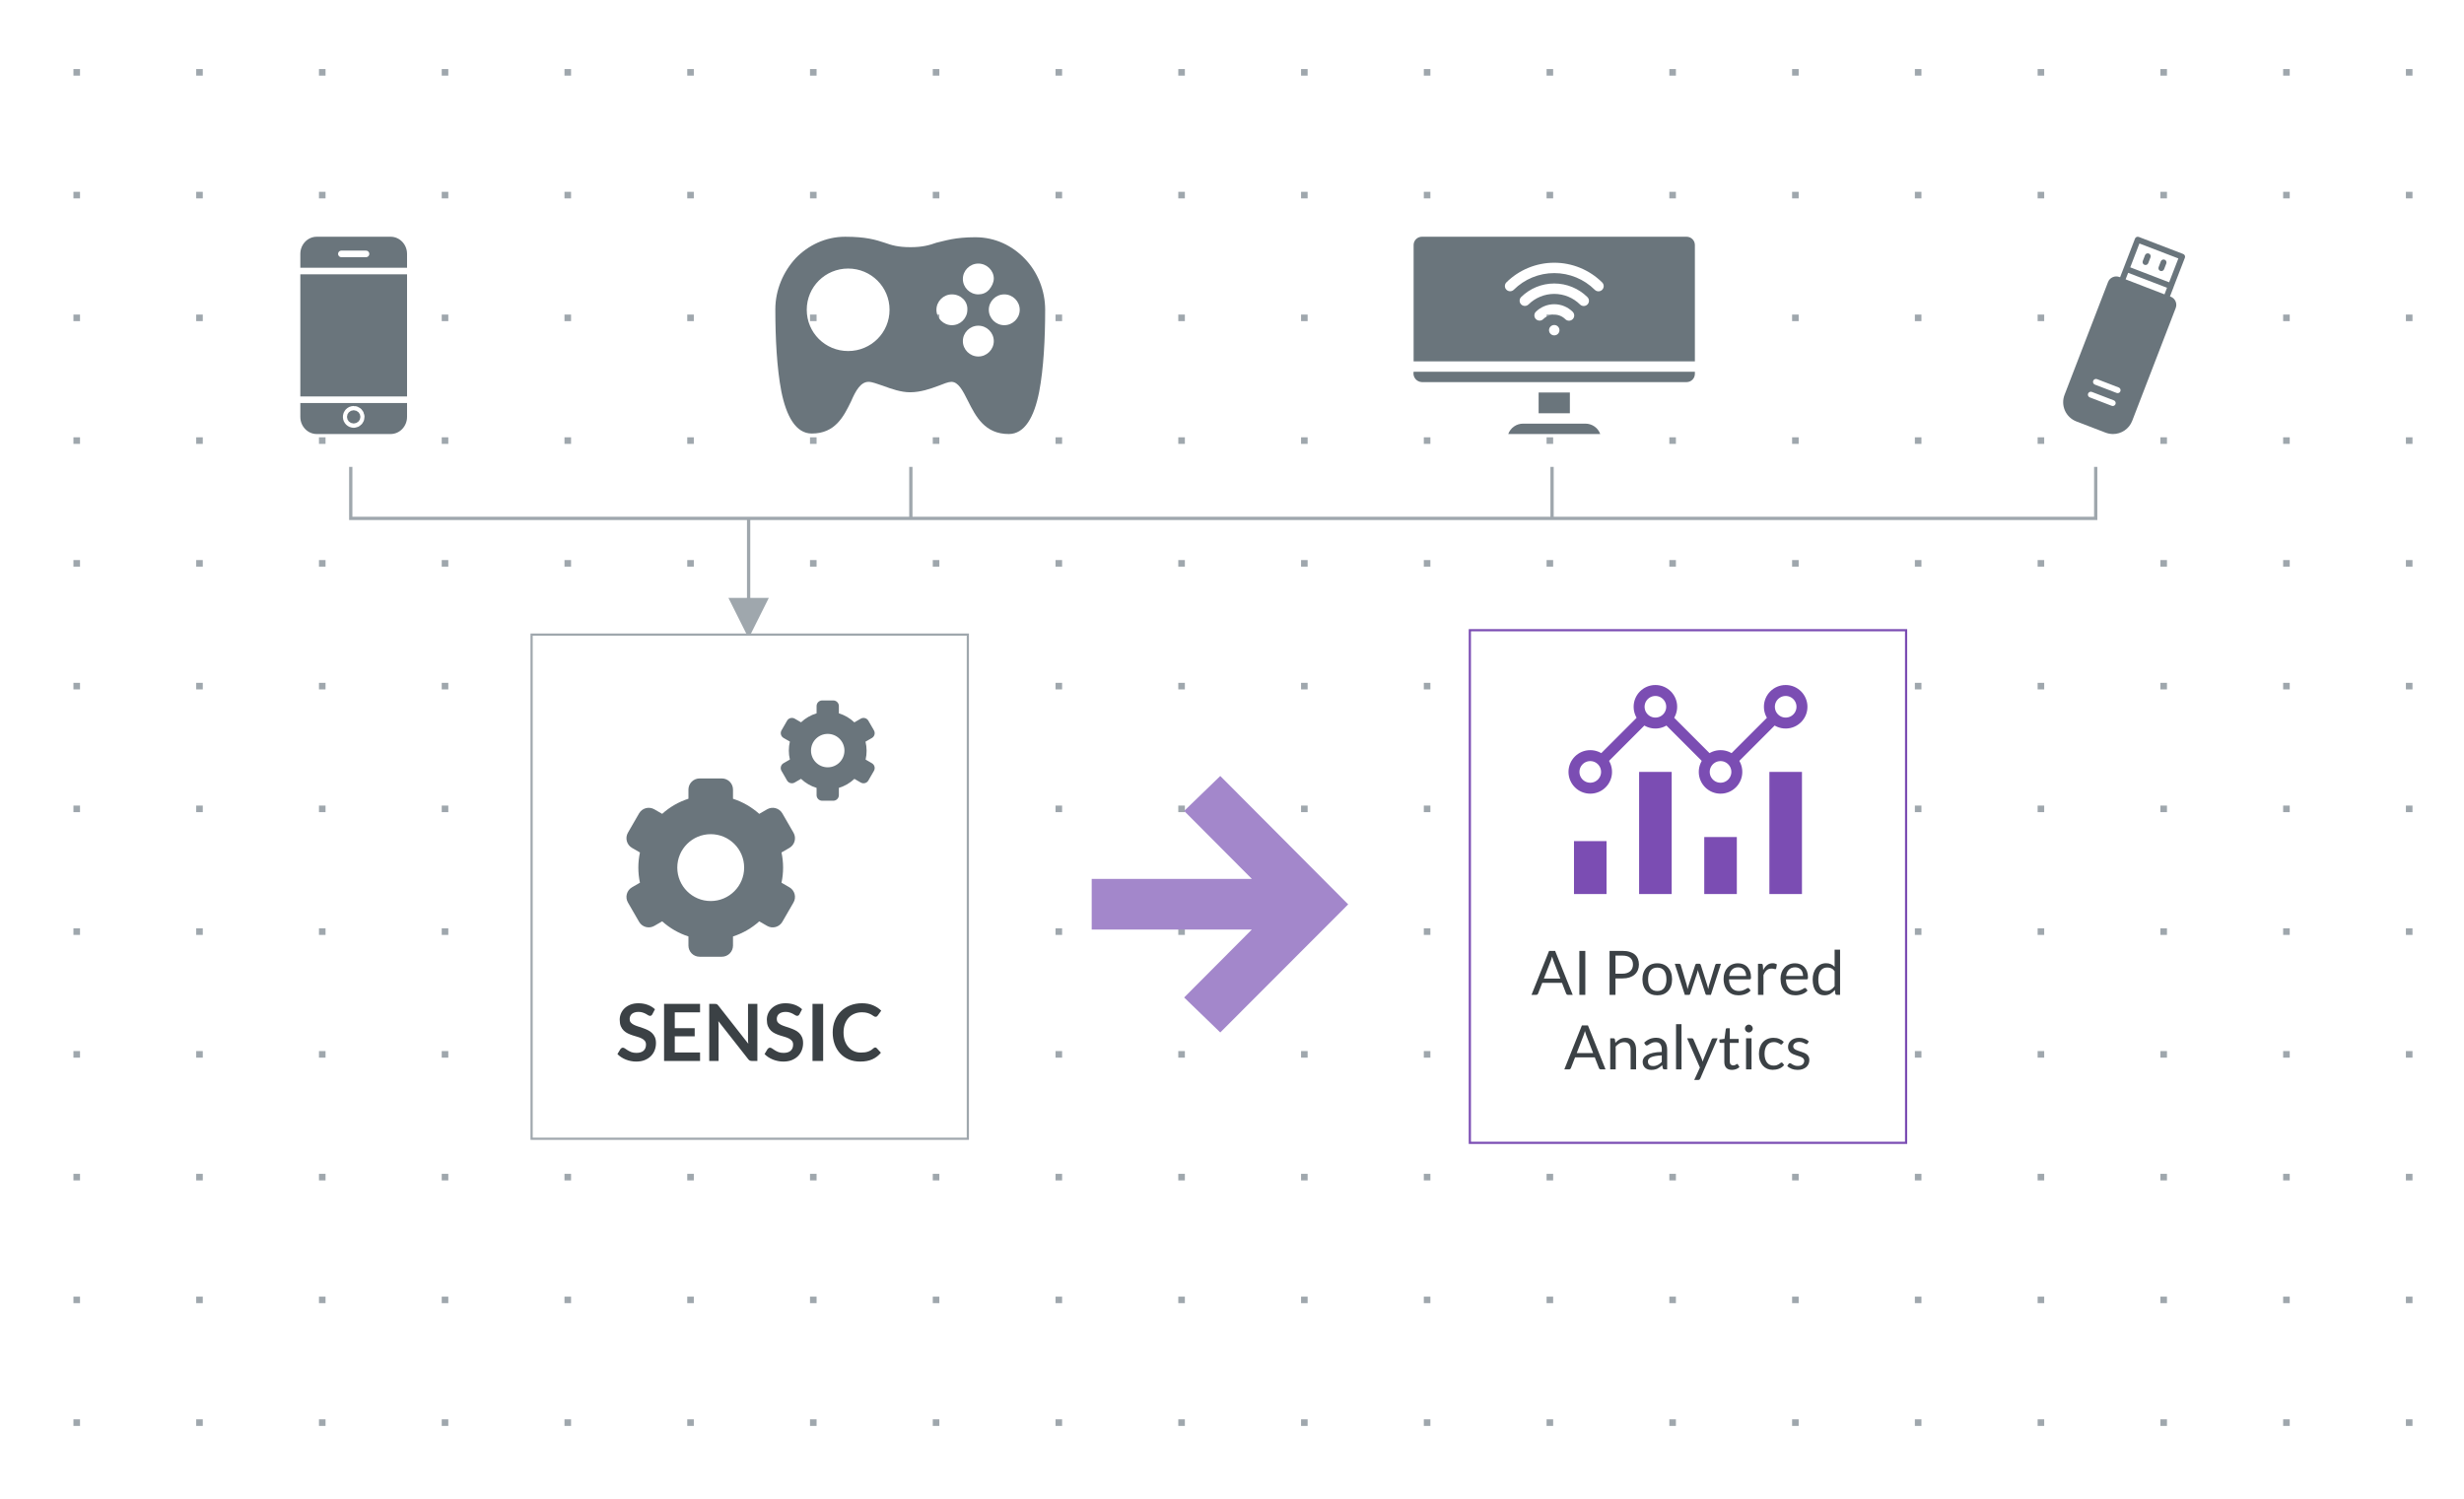 <svg width="1124" height="684" viewBox="0 0 1124 684" fill="none" xmlns="http://www.w3.org/2000/svg">
<rect x="0" y="0" width="1124" height="684" fill="#333333" stroke="none"/>
<g clip-path="url(#clip0_31_8289)">
<rect width="1124" height="684" fill="white"/>
<g clip-path="url(#clip1_31_8289)">
<rect x="33.5" y="31.5" width="3" height="3" fill="#9FA7AD"/>
<rect x="89.5" y="31.5" width="3" height="3" fill="#9FA7AD"/>
<rect x="145.5" y="31.5" width="3" height="3" fill="#9FA7AD"/>
<rect x="201.5" y="31.5" width="3" height="3" fill="#9FA7AD"/>
<rect x="257.5" y="31.5" width="3" height="3" fill="#9FA7AD"/>
<rect x="313.5" y="31.5" width="3" height="3" fill="#9FA7AD"/>
<rect x="369.5" y="31.5" width="3" height="3" fill="#9FA7AD"/>
<rect x="425.5" y="31.5" width="3" height="3" fill="#9FA7AD"/>
<rect x="481.5" y="31.5" width="3" height="3" fill="#9FA7AD"/>
<rect x="537.5" y="31.5" width="3" height="3" fill="#9FA7AD"/>
<rect x="593.5" y="31.5" width="3" height="3" fill="#9FA7AD"/>
<rect x="649.5" y="31.5" width="3" height="3" fill="#9FA7AD"/>
<rect x="705.5" y="31.5" width="3" height="3" fill="#9FA7AD"/>
<rect x="761.5" y="31.5" width="3" height="3" fill="#9FA7AD"/>
<rect x="817.5" y="31.5" width="3" height="3" fill="#9FA7AD"/>
<rect x="873.5" y="31.5" width="3" height="3" fill="#9FA7AD"/>
<rect x="929.5" y="31.5" width="3" height="3" fill="#9FA7AD"/>
<rect x="985.5" y="31.5" width="3" height="3" fill="#9FA7AD"/>
<rect x="1041.5" y="31.5" width="3" height="3" fill="#9FA7AD"/>
<rect x="1097.5" y="31.5" width="3" height="3" fill="#9FA7AD"/>
<rect x="33.5" y="87.5" width="3" height="3" fill="#9FA7AD"/>
<rect x="89.5" y="87.5" width="3" height="3" fill="#9FA7AD"/>
<rect x="145.5" y="87.5" width="3" height="3" fill="#9FA7AD"/>
<rect x="201.5" y="87.5" width="3" height="3" fill="#9FA7AD"/>
<rect x="257.5" y="87.5" width="3" height="3" fill="#9FA7AD"/>
<rect x="313.5" y="87.5" width="3" height="3" fill="#9FA7AD"/>
<rect x="369.5" y="87.5" width="3" height="3" fill="#9FA7AD"/>
<rect x="425.5" y="87.5" width="3" height="3" fill="#9FA7AD"/>
<rect x="481.5" y="87.5" width="3" height="3" fill="#9FA7AD"/>
<rect x="537.5" y="87.5" width="3" height="3" fill="#9FA7AD"/>
<rect x="593.5" y="87.5" width="3" height="3" fill="#9FA7AD"/>
<rect x="649.5" y="87.5" width="3" height="3" fill="#9FA7AD"/>
<rect x="705.5" y="87.5" width="3" height="3" fill="#9FA7AD"/>
<rect x="761.5" y="87.5" width="3" height="3" fill="#9FA7AD"/>
<rect x="817.5" y="87.5" width="3" height="3" fill="#9FA7AD"/>
<rect x="873.5" y="87.5" width="3" height="3" fill="#9FA7AD"/>
<rect x="929.5" y="87.5" width="3" height="3" fill="#9FA7AD"/>
<rect x="985.5" y="87.5" width="3" height="3" fill="#9FA7AD"/>
<rect x="1041.5" y="87.5" width="3" height="3" fill="#9FA7AD"/>
<rect x="1097.5" y="87.5" width="3" height="3" fill="#9FA7AD"/>
<rect x="33.5" y="143.5" width="3" height="3" fill="#9FA7AD"/>
<rect x="89.5" y="143.5" width="3" height="3" fill="#9FA7AD"/>
<rect x="145.5" y="143.5" width="3" height="3" fill="#9FA7AD"/>
<rect x="201.5" y="143.5" width="3" height="3" fill="#9FA7AD"/>
<rect x="257.5" y="143.5" width="3" height="3" fill="#9FA7AD"/>
<rect x="313.5" y="143.5" width="3" height="3" fill="#9FA7AD"/>
<rect x="369.5" y="143.5" width="3" height="3" fill="#9FA7AD"/>
<rect x="425.5" y="143.5" width="3" height="3" fill="#9FA7AD"/>
<rect x="481.5" y="143.5" width="3" height="3" fill="#9FA7AD"/>
<rect x="537.5" y="143.5" width="3" height="3" fill="#9FA7AD"/>
<rect x="593.5" y="143.5" width="3" height="3" fill="#9FA7AD"/>
<rect x="649.5" y="143.5" width="3" height="3" fill="#9FA7AD"/>
<rect x="705.5" y="143.5" width="3" height="3" fill="#9FA7AD"/>
<rect x="761.5" y="143.5" width="3" height="3" fill="#9FA7AD"/>
<rect x="817.5" y="143.5" width="3" height="3" fill="#9FA7AD"/>
<rect x="873.5" y="143.5" width="3" height="3" fill="#9FA7AD"/>
<rect x="929.5" y="143.5" width="3" height="3" fill="#9FA7AD"/>
<rect x="985.5" y="143.5" width="3" height="3" fill="#9FA7AD"/>
<rect x="1041.5" y="143.5" width="3" height="3" fill="#9FA7AD"/>
<rect x="1097.5" y="143.5" width="3" height="3" fill="#9FA7AD"/>
<rect x="33.5" y="199.5" width="3" height="3" fill="#9FA7AD"/>
<rect x="89.5" y="199.5" width="3" height="3" fill="#9FA7AD"/>
<rect x="145.5" y="199.5" width="3" height="3" fill="#9FA7AD"/>
<rect x="201.5" y="199.5" width="3" height="3" fill="#9FA7AD"/>
<rect x="257.5" y="199.5" width="3" height="3" fill="#9FA7AD"/>
<rect x="313.5" y="199.5" width="3" height="3" fill="#9FA7AD"/>
<rect x="369.5" y="199.5" width="3" height="3" fill="#9FA7AD"/>
<rect x="425.5" y="199.5" width="3" height="3" fill="#9FA7AD"/>
<rect x="481.5" y="199.5" width="3" height="3" fill="#9FA7AD"/>
<rect x="537.5" y="199.5" width="3" height="3" fill="#9FA7AD"/>
<rect x="593.5" y="199.5" width="3" height="3" fill="#9FA7AD"/>
<rect x="649.5" y="199.5" width="3" height="3" fill="#9FA7AD"/>
<rect x="705.5" y="199.5" width="3" height="3" fill="#9FA7AD"/>
<rect x="761.5" y="199.5" width="3" height="3" fill="#9FA7AD"/>
<rect x="817.5" y="199.5" width="3" height="3" fill="#9FA7AD"/>
<rect x="873.5" y="199.5" width="3" height="3" fill="#9FA7AD"/>
<rect x="929.5" y="199.5" width="3" height="3" fill="#9FA7AD"/>
<rect x="985.5" y="199.5" width="3" height="3" fill="#9FA7AD"/>
<rect x="1041.5" y="199.5" width="3" height="3" fill="#9FA7AD"/>
<rect x="1097.5" y="199.5" width="3" height="3" fill="#9FA7AD"/>
<rect x="33.5" y="255.5" width="3" height="3" fill="#9FA7AD"/>
<rect x="89.5" y="255.5" width="3" height="3" fill="#9FA7AD"/>
<rect x="145.5" y="255.5" width="3" height="3" fill="#9FA7AD"/>
<rect x="201.5" y="255.5" width="3" height="3" fill="#9FA7AD"/>
<rect x="257.5" y="255.5" width="3" height="3" fill="#9FA7AD"/>
<rect x="313.5" y="255.5" width="3" height="3" fill="#9FA7AD"/>
<rect x="369.5" y="255.5" width="3" height="3" fill="#9FA7AD"/>
<rect x="425.5" y="255.5" width="3" height="3" fill="#9FA7AD"/>
<rect x="481.5" y="255.5" width="3" height="3" fill="#9FA7AD"/>
<rect x="537.5" y="255.5" width="3" height="3" fill="#9FA7AD"/>
<rect x="593.5" y="255.5" width="3" height="3" fill="#9FA7AD"/>
<rect x="649.5" y="255.5" width="3" height="3" fill="#9FA7AD"/>
<rect x="705.5" y="255.5" width="3" height="3" fill="#9FA7AD"/>
<rect x="761.5" y="255.5" width="3" height="3" fill="#9FA7AD"/>
<rect x="817.5" y="255.5" width="3" height="3" fill="#9FA7AD"/>
<rect x="873.5" y="255.5" width="3" height="3" fill="#9FA7AD"/>
<rect x="929.5" y="255.5" width="3" height="3" fill="#9FA7AD"/>
<rect x="985.5" y="255.5" width="3" height="3" fill="#9FA7AD"/>
<rect x="1041.5" y="255.5" width="3" height="3" fill="#9FA7AD"/>
<rect x="1097.5" y="255.5" width="3" height="3" fill="#9FA7AD"/>
<rect x="33.5" y="311.5" width="3" height="3" fill="#9FA7AD"/>
<rect x="89.5" y="311.5" width="3" height="3" fill="#9FA7AD"/>
<rect x="145.5" y="311.5" width="3" height="3" fill="#9FA7AD"/>
<rect x="201.5" y="311.5" width="3" height="3" fill="#9FA7AD"/>
<rect x="257.5" y="311.5" width="3" height="3" fill="#9FA7AD"/>
<rect x="313.5" y="311.5" width="3" height="3" fill="#9FA7AD"/>
<rect x="369.5" y="311.5" width="3" height="3" fill="#9FA7AD"/>
<rect x="425.5" y="311.5" width="3" height="3" fill="#9FA7AD"/>
<rect x="481.5" y="311.5" width="3" height="3" fill="#9FA7AD"/>
<rect x="537.5" y="311.5" width="3" height="3" fill="#9FA7AD"/>
<rect x="593.5" y="311.5" width="3" height="3" fill="#9FA7AD"/>
<rect x="649.5" y="311.5" width="3" height="3" fill="#9FA7AD"/>
<rect x="705.5" y="311.5" width="3" height="3" fill="#9FA7AD"/>
<rect x="761.5" y="311.5" width="3" height="3" fill="#9FA7AD"/>
<rect x="817.5" y="311.5" width="3" height="3" fill="#9FA7AD"/>
<rect x="873.5" y="311.5" width="3" height="3" fill="#9FA7AD"/>
<rect x="929.5" y="311.5" width="3" height="3" fill="#9FA7AD"/>
<rect x="985.5" y="311.5" width="3" height="3" fill="#9FA7AD"/>
<rect x="1041.5" y="311.5" width="3" height="3" fill="#9FA7AD"/>
<rect x="1097.5" y="311.5" width="3" height="3" fill="#9FA7AD"/>
<rect x="33.5" y="367.5" width="3" height="3" fill="#9FA7AD"/>
<rect x="89.5" y="367.5" width="3" height="3" fill="#9FA7AD"/>
<rect x="145.5" y="367.5" width="3" height="3" fill="#9FA7AD"/>
<rect x="201.5" y="367.5" width="3" height="3" fill="#9FA7AD"/>
<rect x="257.5" y="367.5" width="3" height="3" fill="#9FA7AD"/>
<rect x="313.5" y="367.5" width="3" height="3" fill="#9FA7AD"/>
<rect x="369.5" y="367.5" width="3" height="3" fill="#9FA7AD"/>
<rect x="425.5" y="367.5" width="3" height="3" fill="#9FA7AD"/>
<rect x="481.5" y="367.5" width="3" height="3" fill="#9FA7AD"/>
<rect x="537.5" y="367.5" width="3" height="3" fill="#9FA7AD"/>
<rect x="593.5" y="367.5" width="3" height="3" fill="#9FA7AD"/>
<rect x="649.5" y="367.5" width="3" height="3" fill="#9FA7AD"/>
<rect x="705.5" y="367.5" width="3" height="3" fill="#9FA7AD"/>
<rect x="761.5" y="367.5" width="3" height="3" fill="#9FA7AD"/>
<rect x="817.5" y="367.5" width="3" height="3" fill="#9FA7AD"/>
<rect x="873.5" y="367.5" width="3" height="3" fill="#9FA7AD"/>
<rect x="929.5" y="367.5" width="3" height="3" fill="#9FA7AD"/>
<rect x="985.5" y="367.5" width="3" height="3" fill="#9FA7AD"/>
<rect x="1041.5" y="367.5" width="3" height="3" fill="#9FA7AD"/>
<rect x="1097.5" y="367.5" width="3" height="3" fill="#9FA7AD"/>
<rect x="33.5" y="423.5" width="3" height="3" fill="#9FA7AD"/>
<rect x="89.5" y="423.5" width="3" height="3" fill="#9FA7AD"/>
<rect x="145.5" y="423.5" width="3" height="3" fill="#9FA7AD"/>
<rect x="201.5" y="423.5" width="3" height="3" fill="#9FA7AD"/>
<rect x="257.5" y="423.5" width="3" height="3" fill="#9FA7AD"/>
<rect x="313.5" y="423.5" width="3" height="3" fill="#9FA7AD"/>
<rect x="369.5" y="423.5" width="3" height="3" fill="#9FA7AD"/>
<rect x="425.5" y="423.5" width="3" height="3" fill="#9FA7AD"/>
<rect x="481.5" y="423.5" width="3" height="3" fill="#9FA7AD"/>
<rect x="537.5" y="423.5" width="3" height="3" fill="#9FA7AD"/>
<rect x="593.5" y="423.5" width="3" height="3" fill="#9FA7AD"/>
<rect x="649.5" y="423.5" width="3" height="3" fill="#9FA7AD"/>
<rect x="705.5" y="423.5" width="3" height="3" fill="#9FA7AD"/>
<rect x="761.5" y="423.5" width="3" height="3" fill="#9FA7AD"/>
<rect x="817.5" y="423.5" width="3" height="3" fill="#9FA7AD"/>
<rect x="873.5" y="423.5" width="3" height="3" fill="#9FA7AD"/>
<rect x="929.5" y="423.5" width="3" height="3" fill="#9FA7AD"/>
<rect x="985.5" y="423.5" width="3" height="3" fill="#9FA7AD"/>
<rect x="1041.5" y="423.5" width="3" height="3" fill="#9FA7AD"/>
<rect x="1097.5" y="423.5" width="3" height="3" fill="#9FA7AD"/>
<rect x="33.5" y="479.5" width="3" height="3" fill="#9FA7AD"/>
<rect x="89.5" y="479.5" width="3" height="3" fill="#9FA7AD"/>
<rect x="145.5" y="479.5" width="3" height="3" fill="#9FA7AD"/>
<rect x="201.5" y="479.5" width="3" height="3" fill="#9FA7AD"/>
<rect x="257.5" y="479.5" width="3" height="3" fill="#9FA7AD"/>
<rect x="313.5" y="479.5" width="3" height="3" fill="#9FA7AD"/>
<rect x="369.5" y="479.5" width="3" height="3" fill="#9FA7AD"/>
<rect x="425.5" y="479.5" width="3" height="3" fill="#9FA7AD"/>
<rect x="481.5" y="479.5" width="3" height="3" fill="#9FA7AD"/>
<rect x="537.5" y="479.5" width="3" height="3" fill="#9FA7AD"/>
<rect x="593.5" y="479.5" width="3" height="3" fill="#9FA7AD"/>
<rect x="649.5" y="479.5" width="3" height="3" fill="#9FA7AD"/>
<rect x="705.5" y="479.5" width="3" height="3" fill="#9FA7AD"/>
<rect x="761.5" y="479.5" width="3" height="3" fill="#9FA7AD"/>
<rect x="817.5" y="479.5" width="3" height="3" fill="#9FA7AD"/>
<rect x="873.5" y="479.5" width="3" height="3" fill="#9FA7AD"/>
<rect x="929.5" y="479.5" width="3" height="3" fill="#9FA7AD"/>
<rect x="985.5" y="479.5" width="3" height="3" fill="#9FA7AD"/>
<rect x="1041.5" y="479.5" width="3" height="3" fill="#9FA7AD"/>
<rect x="1097.5" y="479.5" width="3" height="3" fill="#9FA7AD"/>
<rect x="33.5" y="535.5" width="3" height="3" fill="#9FA7AD"/>
<rect x="89.5" y="535.5" width="3" height="3" fill="#9FA7AD"/>
<rect x="145.5" y="535.5" width="3" height="3" fill="#9FA7AD"/>
<rect x="201.5" y="535.5" width="3" height="3" fill="#9FA7AD"/>
<rect x="257.5" y="535.5" width="3" height="3" fill="#9FA7AD"/>
<rect x="313.5" y="535.5" width="3" height="3" fill="#9FA7AD"/>
<rect x="369.5" y="535.5" width="3" height="3" fill="#9FA7AD"/>
<rect x="425.5" y="535.5" width="3" height="3" fill="#9FA7AD"/>
<rect x="481.5" y="535.5" width="3" height="3" fill="#9FA7AD"/>
<rect x="537.5" y="535.5" width="3" height="3" fill="#9FA7AD"/>
<rect x="593.5" y="535.5" width="3" height="3" fill="#9FA7AD"/>
<rect x="649.5" y="535.5" width="3" height="3" fill="#9FA7AD"/>
<rect x="705.5" y="535.5" width="3" height="3" fill="#9FA7AD"/>
<rect x="761.5" y="535.5" width="3" height="3" fill="#9FA7AD"/>
<rect x="817.5" y="535.5" width="3" height="3" fill="#9FA7AD"/>
<rect x="873.5" y="535.5" width="3" height="3" fill="#9FA7AD"/>
<rect x="929.5" y="535.5" width="3" height="3" fill="#9FA7AD"/>
<rect x="985.5" y="535.5" width="3" height="3" fill="#9FA7AD"/>
<rect x="1041.5" y="535.5" width="3" height="3" fill="#9FA7AD"/>
<rect x="1097.5" y="535.5" width="3" height="3" fill="#9FA7AD"/>
<rect x="33.5" y="591.5" width="3" height="3" fill="#9FA7AD"/>
<rect x="89.5" y="591.5" width="3" height="3" fill="#9FA7AD"/>
<rect x="145.5" y="591.5" width="3" height="3" fill="#9FA7AD"/>
<rect x="201.5" y="591.5" width="3" height="3" fill="#9FA7AD"/>
<rect x="257.5" y="591.5" width="3" height="3" fill="#9FA7AD"/>
<rect x="313.5" y="591.5" width="3" height="3" fill="#9FA7AD"/>
<rect x="369.5" y="591.5" width="3" height="3" fill="#9FA7AD"/>
<rect x="425.5" y="591.5" width="3" height="3" fill="#9FA7AD"/>
<rect x="481.5" y="591.5" width="3" height="3" fill="#9FA7AD"/>
<rect x="537.5" y="591.5" width="3" height="3" fill="#9FA7AD"/>
<rect x="593.5" y="591.5" width="3" height="3" fill="#9FA7AD"/>
<rect x="649.5" y="591.5" width="3" height="3" fill="#9FA7AD"/>
<rect x="705.5" y="591.5" width="3" height="3" fill="#9FA7AD"/>
<rect x="761.5" y="591.5" width="3" height="3" fill="#9FA7AD"/>
<rect x="817.5" y="591.5" width="3" height="3" fill="#9FA7AD"/>
<rect x="873.5" y="591.5" width="3" height="3" fill="#9FA7AD"/>
<rect x="929.5" y="591.5" width="3" height="3" fill="#9FA7AD"/>
<rect x="985.5" y="591.5" width="3" height="3" fill="#9FA7AD"/>
<rect x="1041.5" y="591.5" width="3" height="3" fill="#9FA7AD"/>
<rect x="1097.5" y="591.5" width="3" height="3" fill="#9FA7AD"/>
<rect x="33.5" y="647.5" width="3" height="3" fill="#9FA7AD"/>
<rect x="89.5" y="647.5" width="3" height="3" fill="#9FA7AD"/>
<rect x="145.5" y="647.5" width="3" height="3" fill="#9FA7AD"/>
<rect x="201.5" y="647.5" width="3" height="3" fill="#9FA7AD"/>
<rect x="257.5" y="647.5" width="3" height="3" fill="#9FA7AD"/>
<rect x="313.5" y="647.5" width="3" height="3" fill="#9FA7AD"/>
<rect x="369.5" y="647.5" width="3" height="3" fill="#9FA7AD"/>
<rect x="425.5" y="647.5" width="3" height="3" fill="#9FA7AD"/>
<rect x="481.5" y="647.5" width="3" height="3" fill="#9FA7AD"/>
<rect x="537.5" y="647.5" width="3" height="3" fill="#9FA7AD"/>
<rect x="593.5" y="647.5" width="3" height="3" fill="#9FA7AD"/>
<rect x="649.5" y="647.5" width="3" height="3" fill="#9FA7AD"/>
<rect x="705.5" y="647.5" width="3" height="3" fill="#9FA7AD"/>
<rect x="761.5" y="647.5" width="3" height="3" fill="#9FA7AD"/>
<rect x="817.5" y="647.5" width="3" height="3" fill="#9FA7AD"/>
<rect x="873.5" y="647.5" width="3" height="3" fill="#9FA7AD"/>
<rect x="929.5" y="647.5" width="3" height="3" fill="#9FA7AD"/>
<rect x="985.5" y="647.5" width="3" height="3" fill="#9FA7AD"/>
<rect x="1041.5" y="647.5" width="3" height="3" fill="#9FA7AD"/>
<rect x="1097.5" y="647.5" width="3" height="3" fill="#9FA7AD"/>
</g>
<path d="M178.193 108H144.49C140.353 108 137 111.504 137 115.826V190.174C137 194.496 140.353 198 144.49 198H178.193C182.329 198 185.682 194.496 185.682 190.174V115.826C185.682 111.504 182.329 108 178.193 108Z" fill="#6A757C"/>
<path d="M185.682 182.349H137" stroke="white" stroke-width="3" stroke-linecap="round" stroke-linejoin="round"/>
<path d="M185.682 123.651H137" stroke="white" stroke-width="3" stroke-linecap="round" stroke-linejoin="round"/>
<path d="M155.724 115.826H166.959" stroke="white" stroke-width="3" stroke-linecap="round" stroke-linejoin="round"/>
<path d="M161.342 191.154C160.824 191.154 160.405 190.716 160.405 190.176C160.405 189.636 160.824 189.198 161.342 189.198M161.341 191.154C161.858 191.154 162.277 190.716 162.277 190.176C162.277 189.636 161.858 189.198 161.341 189.198" stroke="white" stroke-width="8"/>
<path fill-rule="evenodd" clip-rule="evenodd" d="M444.918 108.227C454.019 108.227 461.755 112.081 467.443 117.975C473.358 124.096 476.771 132.484 476.771 141.325C476.771 154.247 476.088 168.076 474.041 178.73C471.766 190.292 467.443 198 460.162 198C449.241 198 445.146 190.066 441.505 182.811C439.23 178.277 437.183 174.196 433.997 174.196C432.632 174.196 430.357 175.103 428.082 176.01C424.441 177.37 419.891 178.957 415.113 178.957C411.018 178.957 406.467 177.37 402.827 176.01C400.097 175.103 397.822 174.196 396.229 174.196C392.589 174.196 390.313 178.277 388.266 183.038C384.853 190.066 380.985 197.773 370.292 197.773C363.011 197.773 358.688 189.839 356.413 178.504C354.365 167.849 353.683 154.247 353.683 141.098C353.683 132.257 357.323 123.869 363.011 117.748C368.699 111.854 376.662 108 385.535 108C394.864 108 399.414 109.36 403.51 110.72C406.695 111.854 409.652 112.761 415.34 112.761C420.801 112.761 423.986 111.854 427.172 110.72C431.267 109.813 435.59 108.227 444.918 108.227ZM446.283 148.579C442.416 148.579 439.23 151.753 439.23 155.607C439.23 159.461 442.416 162.635 446.283 162.635C450.151 162.635 453.336 159.461 453.336 155.607C453.336 151.753 450.151 148.579 446.283 148.579ZM458.114 134.297C454.246 134.297 451.061 137.471 451.061 141.325C451.061 145.179 454.246 148.353 458.114 148.353C461.982 148.353 465.167 145.179 465.167 141.325C465.167 137.471 461.982 134.297 458.114 134.297ZM434.225 134.297C430.357 134.297 427.172 137.471 427.172 141.325C427.172 145.179 430.357 148.353 434.225 148.353C438.093 148.353 441.278 145.179 441.278 141.325C441.505 137.471 438.32 134.297 434.225 134.297ZM446.283 120.242C442.416 120.242 439.23 123.416 439.23 127.27C439.23 131.123 442.416 134.297 446.283 134.297C448.104 134.297 449.924 133.617 451.061 132.257C451.061 132.257 451.289 132.257 451.289 132.03C452.426 130.67 453.336 128.856 453.336 127.043C453.336 123.416 450.151 120.242 446.283 120.242ZM386.9 122.509C376.435 122.509 368.016 130.897 368.016 141.325C368.016 151.753 376.435 160.141 386.9 160.141C397.366 160.141 405.785 151.753 405.785 141.325C405.785 130.897 397.366 122.509 386.9 122.509Z" fill="#6A757C"/>
<path d="M769.376 108H648.626C647.621 108 646.66 108.395 645.951 109.102C645.242 109.808 644.846 110.766 644.846 111.765V164.842H773.153V111.765C773.153 110.766 772.757 109.808 772.048 109.102C771.339 108.395 770.378 108 769.376 108ZM708.999 153C707.688 153 706.623 151.939 706.623 150.632C706.623 149.324 707.688 148.263 708.999 148.263C710.311 148.263 711.376 149.324 711.376 150.632C711.376 151.939 710.311 153 708.999 153ZM717.412 145.611C716.478 146.534 714.971 146.534 714.037 145.611C712.701 144.282 710.889 143.532 708.999 143.532C707.109 143.532 705.298 144.279 703.962 145.611C703.025 146.501 701.545 146.482 700.63 145.57C699.715 144.658 699.696 143.183 700.59 142.249C702.824 140.029 705.849 138.784 709.002 138.784C712.155 138.784 715.18 140.029 717.415 142.249C718.341 143.18 718.341 144.682 717.415 145.613L717.412 145.611ZM724.136 138.909C723.201 139.832 721.694 139.832 720.76 138.909C717.632 135.815 713.404 134.077 708.999 134.077C704.595 134.077 700.364 135.815 697.239 138.909C696.302 139.799 694.822 139.78 693.907 138.868C692.992 137.956 692.973 136.481 693.866 135.547C697.89 131.565 703.332 129.329 709.002 129.329C714.672 129.329 720.114 131.565 724.138 135.547C725.064 136.478 725.064 137.98 724.138 138.911L724.136 138.909ZM730.859 132.207C729.925 133.13 728.418 133.13 727.484 132.207C722.577 127.326 715.929 124.587 708.999 124.587C702.069 124.587 695.419 127.326 690.515 132.207C689.575 133.097 688.098 133.078 687.183 132.166C686.268 131.254 686.249 129.779 687.142 128.845C692.951 123.088 700.809 119.856 709.002 119.856C717.195 119.856 725.053 123.088 730.862 128.845C731.788 129.776 731.788 131.275 730.862 132.209L730.859 132.207ZM723.256 193.263H694.743C693.269 193.269 691.835 193.723 690.629 194.573C689.426 195.42 688.514 196.617 688.02 198H729.979C729.485 196.617 728.573 195.418 727.37 194.573C726.167 193.726 724.73 193.269 723.256 193.263ZM701.871 179.053V188.526H716.128V179.053H701.871ZM644.846 169.579C644.62 170.721 644.908 171.907 645.636 172.819C646.364 173.731 647.455 174.278 648.623 174.316H769.373C770.375 174.316 771.336 173.921 772.045 173.214C772.754 172.508 773.15 171.549 773.15 170.551V169.579H644.846Z" fill="#6A757C"/>
<path d="M992.496 140.513L972.639 192.011C971.955 193.776 970.751 195.291 969.187 196.359C967.623 197.427 965.772 198 963.877 198C962.733 197.991 961.601 197.782 960.529 197.386L947.159 192.252C944.84 191.354 942.97 189.575 941.962 187.304C940.954 185.035 940.885 182.459 941.774 180.14L961.624 128.671C961.998 127.674 962.763 126.874 963.742 126.45C964.718 126.024 965.825 125.997 966.822 126.37L967.118 126.476L968.753 122.252L973.925 108.858C974.187 108.175 974.952 107.829 975.639 108.084L995.896 115.864C996.238 115.986 996.513 116.249 996.647 116.586C996.803 116.905 996.812 117.276 996.674 117.602L991.582 130.757L991.525 130.924V130.988L991.504 131.014L989.878 135.221L990.2 135.354C991.199 135.728 992 136.491 992.423 137.465C992.848 138.432 992.873 139.528 992.496 140.513ZM971.757 121.958L989.492 128.777L993.7 117.895L975.933 111.077L971.757 121.958ZM969.642 127.441L987.377 134.284L988.523 131.27L970.793 124.463L969.642 127.441ZM964.229 182.629L954.341 178.831C954.006 178.67 953.618 178.659 953.271 178.797C952.924 178.934 952.651 179.209 952.518 179.555C952.384 179.901 952.398 180.289 952.564 180.623C952.727 180.958 953.023 181.208 953.379 181.318L963.264 185.115C963.413 185.189 963.579 185.225 963.746 185.221C964.401 185.232 964.968 184.771 965.09 184.127C965.209 183.483 964.844 182.849 964.229 182.626H964.233L964.229 182.629ZM966.507 176.773L956.592 172.95C955.896 172.696 955.124 173.039 954.851 173.725C954.72 174.057 954.729 174.428 954.876 174.756C955.023 175.084 955.294 175.338 955.63 175.464L965.545 179.262C965.701 179.314 965.861 179.342 966.027 179.342C966.578 179.347 967.072 179.003 967.26 178.487C967.517 177.809 967.184 177.048 966.509 176.775L966.507 176.773ZM978.234 120.808C978.567 120.936 978.934 120.927 979.261 120.783C979.587 120.638 979.842 120.372 979.968 120.04L980.992 117.384C981.259 116.694 980.912 115.922 980.221 115.656C979.529 115.39 978.753 115.734 978.489 116.424L977.464 119.08C977.2 119.77 977.543 120.542 978.234 120.808ZM985.452 123.588C986.141 123.852 986.918 123.51 987.184 122.82L988.208 120.164C988.452 119.481 988.105 118.729 987.428 118.468C986.75 118.207 985.988 118.534 985.71 119.204L984.699 121.848C984.568 122.178 984.573 122.547 984.715 122.875C984.858 123.201 985.124 123.457 985.455 123.588H985.452Z" fill="#6A757C"/>
<rect x="670.5" y="287.5" width="199" height="233.857" fill="white"/>
<path d="M732.857 383.714H718V407.857H732.857V383.714Z" fill="#7B4DB3"/>
<path d="M792.286 381.857H777.428V407.857H792.286V381.857Z" fill="#7B4DB3"/>
<path d="M762.571 352.143H747.714V407.857H762.571V352.143Z" fill="#7B4DB3"/>
<path d="M822 352.143H807.143V407.857H822V352.143Z" fill="#7B4DB3"/>
<path d="M725.429 359.571C729.531 359.571 732.857 356.245 732.857 352.143C732.857 348.04 729.531 344.714 725.429 344.714C721.326 344.714 718 348.04 718 352.143C718 356.245 721.326 359.571 725.429 359.571Z" stroke="#7B4DB3" stroke-width="5" stroke-miterlimit="10"/>
<path d="M784.857 359.571C788.96 359.571 792.286 356.245 792.286 352.143C792.286 348.04 788.96 344.714 784.857 344.714C780.754 344.714 777.428 348.04 777.428 352.143C777.428 356.245 780.754 359.571 784.857 359.571Z" stroke="#7B4DB3" stroke-width="5" stroke-miterlimit="10"/>
<path d="M755.143 329.857C759.246 329.857 762.571 326.531 762.571 322.429C762.571 318.326 759.246 315 755.143 315C751.04 315 747.714 318.326 747.714 322.429C747.714 326.531 751.04 329.857 755.143 329.857Z" stroke="#7B4DB3" stroke-width="5" stroke-miterlimit="10"/>
<path d="M814.571 329.857C818.674 329.857 822 326.531 822 322.429C822 318.326 818.674 315 814.571 315C810.469 315 807.143 318.326 807.143 322.429C807.143 326.531 810.469 329.857 814.571 329.857Z" stroke="#7B4DB3" stroke-width="5" stroke-miterlimit="10"/>
<path d="M730.684 346.884L749.887 327.681" stroke="#7B4DB3" stroke-width="5" stroke-miterlimit="10"/>
<path d="M779.601 346.884L760.398 327.681" stroke="#7B4DB3" stroke-width="5" stroke-miterlimit="10"/>
<path d="M790.113 346.884L809.316 327.681" stroke="#7B4DB3" stroke-width="5" stroke-miterlimit="10"/>
<path d="M717.424 453.857H715.324C715.082 453.857 714.886 453.797 714.736 453.675C714.587 453.554 714.475 453.4 714.4 453.213L712.524 448.369H703.522L701.646 453.213C701.581 453.381 701.469 453.531 701.31 453.661C701.152 453.792 700.956 453.857 700.722 453.857H698.622L706.644 433.795H709.402L717.424 453.857ZM704.278 446.409H711.768L708.618 438.247C708.413 437.743 708.212 437.113 708.016 436.357C707.914 436.74 707.811 437.095 707.708 437.421C707.615 437.739 707.522 438.019 707.428 438.261L704.278 446.409ZM723.17 453.857H720.454V433.795H723.17V453.857ZM736.932 446.353V453.857H734.23V433.795H740.152C741.421 433.795 742.522 433.945 743.456 434.243C744.398 434.533 745.178 434.948 745.794 435.489C746.41 436.031 746.867 436.684 747.166 437.449C747.474 438.215 747.628 439.069 747.628 440.011C747.628 440.945 747.464 441.799 747.138 442.573C746.811 443.348 746.33 444.015 745.696 444.575C745.07 445.135 744.291 445.574 743.358 445.891C742.424 446.199 741.356 446.353 740.152 446.353H736.932ZM736.932 444.197H740.152C740.926 444.197 741.608 444.095 742.196 443.889C742.793 443.684 743.292 443.399 743.694 443.035C744.095 442.662 744.398 442.219 744.604 441.705C744.809 441.192 744.912 440.627 744.912 440.011C744.912 438.733 744.515 437.734 743.722 437.015C742.938 436.297 741.748 435.937 740.152 435.937H736.932V444.197ZM756.005 439.451C757.041 439.451 757.974 439.624 758.805 439.969C759.645 440.315 760.354 440.805 760.933 441.439C761.521 442.074 761.969 442.844 762.277 443.749C762.594 444.645 762.753 445.649 762.753 446.759C762.753 447.879 762.594 448.887 762.277 449.783C761.969 450.679 761.521 451.445 760.933 452.079C760.354 452.714 759.645 453.204 758.805 453.549C757.974 453.885 757.041 454.053 756.005 454.053C754.969 454.053 754.031 453.885 753.191 453.549C752.36 453.204 751.651 452.714 751.063 452.079C750.475 451.445 750.022 450.679 749.705 449.783C749.387 448.887 749.229 447.879 749.229 446.759C749.229 445.649 749.387 444.645 749.705 443.749C750.022 442.844 750.475 442.074 751.063 441.439C751.651 440.805 752.36 440.315 753.191 439.969C754.031 439.624 754.969 439.451 756.005 439.451ZM756.005 452.107C757.405 452.107 758.45 451.641 759.141 450.707C759.831 449.765 760.177 448.453 760.177 446.773C760.177 445.084 759.831 443.768 759.141 442.825C758.45 441.883 757.405 441.411 756.005 441.411C755.295 441.411 754.679 441.533 754.157 441.775C753.634 442.018 753.195 442.368 752.841 442.825C752.495 443.283 752.234 443.847 752.057 444.519C751.889 445.182 751.805 445.933 751.805 446.773C751.805 447.613 751.889 448.365 752.057 449.027C752.234 449.69 752.495 450.25 752.841 450.707C753.195 451.155 753.634 451.501 754.157 451.743C754.679 451.986 755.295 452.107 756.005 452.107ZM763.975 439.675H765.935C766.141 439.675 766.309 439.727 766.439 439.829C766.57 439.932 766.659 440.053 766.705 440.193L769.421 449.321C769.496 449.657 769.566 449.984 769.631 450.301C769.697 450.609 769.753 450.922 769.799 451.239C769.874 450.922 769.958 450.609 770.051 450.301C770.145 449.984 770.243 449.657 770.345 449.321L773.341 440.137C773.388 439.997 773.467 439.881 773.579 439.787C773.701 439.694 773.85 439.647 774.027 439.647H775.105C775.292 439.647 775.446 439.694 775.567 439.787C775.689 439.881 775.773 439.997 775.819 440.137L778.745 449.321C778.848 449.648 778.937 449.97 779.011 450.287C779.095 450.605 779.175 450.917 779.249 451.225C779.296 450.917 779.357 450.595 779.431 450.259C779.506 449.923 779.585 449.611 779.669 449.321L782.441 440.193C782.488 440.044 782.577 439.923 782.707 439.829C782.838 439.727 782.992 439.675 783.169 439.675H785.045L780.453 453.857H778.479C778.237 453.857 778.069 453.699 777.975 453.381L774.839 443.763C774.765 443.549 774.704 443.334 774.657 443.119C774.611 442.895 774.564 442.676 774.517 442.461C774.471 442.676 774.424 442.895 774.377 443.119C774.331 443.343 774.27 443.563 774.195 443.777L771.017 453.381C770.915 453.699 770.723 453.857 770.443 453.857H768.567L763.975 439.675ZM792.875 439.451C793.724 439.451 794.508 439.596 795.227 439.885C795.945 440.165 796.566 440.576 797.089 441.117C797.611 441.649 798.017 442.312 798.307 443.105C798.605 443.889 798.755 444.785 798.755 445.793C798.755 446.185 798.713 446.447 798.629 446.577C798.545 446.708 798.386 446.773 798.153 446.773H788.717C788.735 447.669 788.857 448.449 789.081 449.111C789.305 449.774 789.613 450.329 790.005 450.777C790.397 451.216 790.863 451.547 791.405 451.771C791.946 451.986 792.553 452.093 793.225 452.093C793.85 452.093 794.387 452.023 794.835 451.883C795.292 451.734 795.684 451.575 796.011 451.407C796.337 451.239 796.608 451.085 796.823 450.945C797.047 450.796 797.238 450.721 797.397 450.721C797.602 450.721 797.761 450.801 797.873 450.959L798.573 451.869C798.265 452.243 797.896 452.569 797.467 452.849C797.037 453.12 796.575 453.344 796.081 453.521C795.595 453.699 795.091 453.829 794.569 453.913C794.046 454.007 793.528 454.053 793.015 454.053C792.035 454.053 791.129 453.89 790.299 453.563C789.477 453.227 788.763 452.742 788.157 452.107C787.559 451.463 787.093 450.67 786.757 449.727C786.421 448.785 786.253 447.702 786.253 446.479C786.253 445.49 786.402 444.566 786.701 443.707C787.009 442.849 787.447 442.107 788.017 441.481C788.586 440.847 789.281 440.352 790.103 439.997C790.924 439.633 791.848 439.451 792.875 439.451ZM792.931 441.285C791.727 441.285 790.779 441.635 790.089 442.335C789.398 443.026 788.969 443.987 788.801 445.219H796.515C796.515 444.641 796.435 444.113 796.277 443.637C796.118 443.152 795.885 442.737 795.577 442.391C795.269 442.037 794.891 441.766 794.443 441.579C794.004 441.383 793.5 441.285 792.931 441.285ZM801.944 453.857V439.675H803.372C803.643 439.675 803.83 439.727 803.932 439.829C804.035 439.932 804.105 440.109 804.142 440.361L804.31 442.573C804.796 441.584 805.393 440.814 806.102 440.263C806.821 439.703 807.661 439.423 808.622 439.423C809.014 439.423 809.369 439.47 809.686 439.563C810.004 439.647 810.298 439.769 810.568 439.927L810.246 441.789C810.181 442.023 810.036 442.139 809.812 442.139C809.682 442.139 809.481 442.097 809.21 442.013C808.94 441.92 808.562 441.873 808.076 441.873C807.208 441.873 806.48 442.125 805.892 442.629C805.314 443.133 804.828 443.866 804.436 444.827V453.857H801.944ZM818.851 439.451C819.701 439.451 820.485 439.596 821.203 439.885C821.922 440.165 822.543 440.576 823.065 441.117C823.588 441.649 823.994 442.312 824.283 443.105C824.582 443.889 824.731 444.785 824.731 445.793C824.731 446.185 824.689 446.447 824.605 446.577C824.521 446.708 824.363 446.773 824.129 446.773H814.693C814.712 447.669 814.833 448.449 815.057 449.111C815.281 449.774 815.589 450.329 815.981 450.777C816.373 451.216 816.84 451.547 817.381 451.771C817.923 451.986 818.529 452.093 819.201 452.093C819.827 452.093 820.363 452.023 820.811 451.883C821.269 451.734 821.661 451.575 821.987 451.407C822.314 451.239 822.585 451.085 822.799 450.945C823.023 450.796 823.215 450.721 823.373 450.721C823.579 450.721 823.737 450.801 823.849 450.959L824.549 451.869C824.241 452.243 823.873 452.569 823.443 452.849C823.014 453.12 822.552 453.344 822.057 453.521C821.572 453.699 821.068 453.829 820.545 453.913C820.023 454.007 819.505 454.053 818.991 454.053C818.011 454.053 817.106 453.89 816.275 453.563C815.454 453.227 814.74 452.742 814.133 452.107C813.536 451.463 813.069 450.67 812.733 449.727C812.397 448.785 812.229 447.702 812.229 446.479C812.229 445.49 812.379 444.566 812.677 443.707C812.985 442.849 813.424 442.107 813.993 441.481C814.563 440.847 815.258 440.352 816.079 439.997C816.901 439.633 817.825 439.451 818.851 439.451ZM818.907 441.285C817.703 441.285 816.756 441.635 816.065 442.335C815.375 443.026 814.945 443.987 814.777 445.219H822.491C822.491 444.641 822.412 444.113 822.253 443.637C822.095 443.152 821.861 442.737 821.553 442.391C821.245 442.037 820.867 441.766 820.419 441.579C819.981 441.383 819.477 441.285 818.907 441.285ZM837.903 453.857C837.548 453.857 837.324 453.685 837.231 453.339L837.007 451.617C836.4 452.355 835.705 452.947 834.921 453.395C834.146 453.834 833.255 454.053 832.247 454.053C831.435 454.053 830.698 453.899 830.035 453.591C829.372 453.274 828.808 452.812 828.341 452.205C827.874 451.599 827.515 450.843 827.263 449.937C827.011 449.032 826.885 447.991 826.885 446.815C826.885 445.77 827.025 444.799 827.305 443.903C827.585 442.998 827.986 442.214 828.509 441.551C829.041 440.889 829.685 440.371 830.441 439.997C831.197 439.615 832.056 439.423 833.017 439.423C833.885 439.423 834.627 439.573 835.243 439.871C835.859 440.161 836.41 440.571 836.895 441.103V433.235H839.387V453.857H837.903ZM833.073 452.037C833.885 452.037 834.594 451.851 835.201 451.477C835.817 451.104 836.382 450.577 836.895 449.895V443.035C836.438 442.419 835.934 441.99 835.383 441.747C834.842 441.495 834.24 441.369 833.577 441.369C832.252 441.369 831.234 441.841 830.525 442.783C829.816 443.726 829.461 445.07 829.461 446.815C829.461 447.739 829.54 448.533 829.699 449.195C829.858 449.849 830.091 450.39 830.399 450.819C830.707 451.239 831.085 451.547 831.533 451.743C831.981 451.939 832.494 452.037 833.073 452.037ZM732.395 487.857H730.295C730.052 487.857 729.856 487.797 729.707 487.675C729.558 487.554 729.446 487.4 729.371 487.213L727.495 482.369H718.493L716.617 487.213C716.552 487.381 716.44 487.531 716.281 487.661C716.122 487.792 715.926 487.857 715.693 487.857H713.593L721.615 467.795H724.373L732.395 487.857ZM719.249 480.409H726.739L723.589 472.247C723.384 471.743 723.183 471.113 722.987 470.357C722.884 470.74 722.782 471.095 722.679 471.421C722.586 471.739 722.492 472.019 722.399 472.261L719.249 480.409ZM734.528 487.857V473.675H736.012C736.367 473.675 736.591 473.848 736.684 474.193L736.88 475.733C737.496 475.052 738.182 474.501 738.938 474.081C739.704 473.661 740.586 473.451 741.584 473.451C742.359 473.451 743.04 473.582 743.628 473.843C744.226 474.095 744.72 474.459 745.112 474.935C745.514 475.402 745.817 475.967 746.022 476.629C746.228 477.292 746.33 478.025 746.33 478.827V487.857H743.838V478.827C743.838 477.754 743.591 476.923 743.096 476.335C742.611 475.738 741.864 475.439 740.856 475.439C740.119 475.439 739.428 475.617 738.784 475.971C738.15 476.326 737.562 476.807 737.02 477.413V487.857H734.528ZM760.503 487.857H759.397C759.154 487.857 758.958 487.82 758.809 487.745C758.66 487.671 758.562 487.512 758.515 487.269L758.235 485.953C757.862 486.289 757.498 486.593 757.143 486.863C756.788 487.125 756.415 487.349 756.023 487.535C755.631 487.713 755.211 487.848 754.763 487.941C754.324 488.035 753.834 488.081 753.293 488.081C752.742 488.081 752.224 488.007 751.739 487.857C751.263 487.699 750.848 487.465 750.493 487.157C750.138 486.849 749.854 486.462 749.639 485.995C749.434 485.519 749.331 484.959 749.331 484.315C749.331 483.755 749.485 483.219 749.793 482.705C750.101 482.183 750.596 481.721 751.277 481.319C751.968 480.918 752.868 480.591 753.979 480.339C755.09 480.078 756.448 479.929 758.053 479.891V478.785C758.053 477.684 757.815 476.853 757.339 476.293C756.872 475.724 756.177 475.439 755.253 475.439C754.646 475.439 754.133 475.519 753.713 475.677C753.302 475.827 752.943 475.999 752.635 476.195C752.336 476.382 752.075 476.555 751.851 476.713C751.636 476.863 751.422 476.937 751.207 476.937C751.039 476.937 750.89 476.895 750.759 476.811C750.638 476.718 750.54 476.606 750.465 476.475L750.017 475.677C750.801 474.921 751.646 474.357 752.551 473.983C753.456 473.61 754.46 473.423 755.561 473.423C756.354 473.423 757.059 473.554 757.675 473.815C758.291 474.077 758.809 474.441 759.229 474.907C759.649 475.374 759.966 475.939 760.181 476.601C760.396 477.264 760.503 477.992 760.503 478.785V487.857ZM754.035 486.331C754.474 486.331 754.875 486.289 755.239 486.205C755.603 486.112 755.944 485.986 756.261 485.827C756.588 485.659 756.896 485.459 757.185 485.225C757.484 484.992 757.773 484.726 758.053 484.427V481.473C756.905 481.511 755.93 481.604 755.127 481.753C754.324 481.893 753.671 482.08 753.167 482.313C752.663 482.547 752.294 482.822 752.061 483.139C751.837 483.457 751.725 483.811 751.725 484.203C751.725 484.577 751.786 484.899 751.907 485.169C752.028 485.44 752.192 485.664 752.397 485.841C752.602 486.009 752.845 486.135 753.125 486.219C753.405 486.294 753.708 486.331 754.035 486.331ZM767.05 467.235V487.857H764.558V467.235H767.05ZM775.6 492.043C775.516 492.23 775.409 492.379 775.278 492.491C775.157 492.603 774.966 492.659 774.704 492.659H772.856L775.446 487.031L769.594 473.675H771.75C771.965 473.675 772.133 473.731 772.254 473.843C772.376 473.946 772.464 474.063 772.52 474.193L776.314 483.125C776.398 483.331 776.468 483.536 776.524 483.741C776.59 483.947 776.646 484.157 776.692 484.371C776.758 484.157 776.823 483.947 776.888 483.741C776.954 483.536 777.028 483.326 777.112 483.111L780.794 474.193C780.85 474.044 780.944 473.923 781.074 473.829C781.214 473.727 781.364 473.675 781.522 473.675H783.51L775.6 492.043ZM790.069 488.081C788.949 488.081 788.085 487.769 787.479 487.143C786.881 486.518 786.583 485.617 786.583 484.441V475.761H784.875C784.725 475.761 784.599 475.719 784.497 475.635C784.394 475.542 784.343 475.402 784.343 475.215V474.221L786.667 473.927L787.241 469.545C787.259 469.405 787.32 469.293 787.423 469.209C787.525 469.116 787.656 469.069 787.815 469.069H789.075V473.955H793.135V475.761H789.075V484.273C789.075 484.871 789.219 485.314 789.509 485.603C789.798 485.893 790.171 486.037 790.629 486.037C790.89 486.037 791.114 486.005 791.301 485.939C791.497 485.865 791.665 485.785 791.805 485.701C791.945 485.617 792.061 485.543 792.155 485.477C792.257 485.403 792.346 485.365 792.421 485.365C792.551 485.365 792.668 485.445 792.771 485.603L793.499 486.793C793.069 487.195 792.551 487.512 791.945 487.745C791.338 487.969 790.713 488.081 790.069 488.081ZM798.988 473.675V487.857H796.496V473.675H798.988ZM799.548 469.223C799.548 469.466 799.497 469.695 799.394 469.909C799.301 470.115 799.17 470.301 799.002 470.469C798.843 470.628 798.657 470.754 798.442 470.847C798.227 470.941 797.999 470.987 797.756 470.987C797.513 470.987 797.285 470.941 797.07 470.847C796.865 470.754 796.678 470.628 796.51 470.469C796.351 470.301 796.225 470.115 796.132 469.909C796.039 469.695 795.992 469.466 795.992 469.223C795.992 468.981 796.039 468.752 796.132 468.537C796.225 468.313 796.351 468.122 796.51 467.963C796.678 467.795 796.865 467.665 797.07 467.571C797.285 467.478 797.513 467.431 797.756 467.431C797.999 467.431 798.227 467.478 798.442 467.571C798.657 467.665 798.843 467.795 799.002 467.963C799.17 468.122 799.301 468.313 799.394 468.537C799.497 468.752 799.548 468.981 799.548 469.223ZM813.054 476.195C812.979 476.298 812.905 476.377 812.83 476.433C812.755 476.489 812.648 476.517 812.508 476.517C812.368 476.517 812.214 476.461 812.046 476.349C811.887 476.228 811.682 476.097 811.43 475.957C811.178 475.817 810.87 475.691 810.506 475.579C810.151 475.458 809.713 475.397 809.19 475.397C808.499 475.397 807.888 475.523 807.356 475.775C806.824 476.018 806.376 476.373 806.012 476.839C805.657 477.306 805.387 477.871 805.2 478.533C805.023 479.196 804.934 479.938 804.934 480.759C804.934 481.618 805.032 482.383 805.228 483.055C805.424 483.718 805.699 484.278 806.054 484.735C806.409 485.183 806.838 485.529 807.342 485.771C807.855 486.005 808.429 486.121 809.064 486.121C809.671 486.121 810.17 486.051 810.562 485.911C810.954 485.762 811.281 485.599 811.542 485.421C811.803 485.244 812.018 485.085 812.186 484.945C812.354 484.796 812.522 484.721 812.69 484.721C812.905 484.721 813.063 484.801 813.166 484.959L813.866 485.869C813.25 486.625 812.48 487.181 811.556 487.535C810.632 487.881 809.657 488.053 808.63 488.053C807.743 488.053 806.917 487.89 806.152 487.563C805.396 487.237 804.738 486.765 804.178 486.149C803.618 485.524 803.175 484.759 802.848 483.853C802.531 482.948 802.372 481.917 802.372 480.759C802.372 479.705 802.517 478.729 802.806 477.833C803.105 476.937 803.534 476.167 804.094 475.523C804.663 474.87 805.363 474.361 806.194 473.997C807.025 473.633 807.977 473.451 809.05 473.451C810.039 473.451 810.917 473.615 811.682 473.941C812.447 474.259 813.124 474.711 813.712 475.299L813.054 476.195ZM824.57 476.013C824.458 476.219 824.286 476.321 824.052 476.321C823.912 476.321 823.754 476.27 823.576 476.167C823.399 476.065 823.18 475.953 822.918 475.831C822.666 475.701 822.363 475.584 822.008 475.481C821.654 475.369 821.234 475.313 820.748 475.313C820.328 475.313 819.95 475.369 819.614 475.481C819.278 475.584 818.989 475.729 818.746 475.915C818.513 476.102 818.331 476.321 818.2 476.573C818.079 476.816 818.018 477.082 818.018 477.371C818.018 477.735 818.121 478.039 818.326 478.281C818.541 478.524 818.821 478.734 819.166 478.911C819.512 479.089 819.904 479.247 820.342 479.387C820.781 479.518 821.229 479.663 821.686 479.821C822.153 479.971 822.606 480.139 823.044 480.325C823.483 480.512 823.875 480.745 824.22 481.025C824.566 481.305 824.841 481.651 825.046 482.061C825.261 482.463 825.368 482.948 825.368 483.517C825.368 484.171 825.252 484.777 825.018 485.337C824.785 485.888 824.44 486.369 823.982 486.779C823.525 487.181 822.965 487.498 822.302 487.731C821.64 487.965 820.874 488.081 820.006 488.081C819.017 488.081 818.121 487.923 817.318 487.605C816.516 487.279 815.834 486.863 815.274 486.359L815.862 485.407C815.937 485.286 816.026 485.193 816.128 485.127C816.231 485.062 816.366 485.029 816.534 485.029C816.702 485.029 816.88 485.095 817.066 485.225C817.253 485.356 817.477 485.501 817.738 485.659C818.009 485.818 818.331 485.963 818.704 486.093C819.087 486.224 819.563 486.289 820.132 486.289C820.618 486.289 821.042 486.229 821.406 486.107C821.77 485.977 822.074 485.804 822.316 485.589C822.559 485.375 822.736 485.127 822.848 484.847C822.97 484.567 823.03 484.269 823.03 483.951C823.03 483.559 822.923 483.237 822.708 482.985C822.503 482.724 822.228 482.505 821.882 482.327C821.537 482.141 821.14 481.982 820.692 481.851C820.254 481.711 819.801 481.567 819.334 481.417C818.877 481.268 818.424 481.1 817.976 480.913C817.538 480.717 817.146 480.475 816.8 480.185C816.455 479.896 816.175 479.541 815.96 479.121C815.755 478.692 815.652 478.174 815.652 477.567C815.652 477.026 815.764 476.508 815.988 476.013C816.212 475.509 816.539 475.071 816.968 474.697C817.398 474.315 817.925 474.011 818.55 473.787C819.176 473.563 819.89 473.451 820.692 473.451C821.626 473.451 822.461 473.601 823.198 473.899C823.945 474.189 824.589 474.59 825.13 475.103L824.57 476.013Z" fill="#3B4145"/>
<rect x="670.5" y="287.5" width="199" height="233.857" stroke="#7B4DB3"/>
<path d="M341.5 289.5L333.5 273.5H341.5H349.5L341.5 289.5Z" fill="#9FA7AD"/>
<path d="M160 213V236.5H341.5M956 213V236.5H708M708 236.5V213M708 236.5H415.5M415.5 236.5V213M415.5 236.5H341.5M341.5 236.5V289.5M341.5 289.5L333.5 273.5H349.5L341.5 289.5Z" stroke="#9FA7AD" stroke-width="1.5"/>
<rect x="242.5" y="289.5" width="199" height="230" fill="white"/>
<path fill-rule="evenodd" clip-rule="evenodd" d="M360.107 386.809L356.493 388.899C357.469 393.447 357.469 398.151 356.493 402.7L360.107 404.784C361.274 405.458 362.126 406.568 362.475 407.871C362.824 409.173 362.641 410.56 361.967 411.728L356.884 420.532C356.21 421.7 355.1 422.552 353.797 422.901C352.495 423.249 351.108 423.067 349.94 422.393L346.351 420.319C342.892 423.437 338.81 425.784 334.375 427.207V431.375C334.375 432.723 333.839 434.016 332.886 434.969C331.933 435.923 330.64 436.458 329.292 436.458H319.125C317.777 436.458 316.484 435.923 315.531 434.969C314.577 434.016 314.042 432.723 314.042 431.375V427.202C309.611 425.771 305.532 423.422 302.07 420.309L298.471 422.388C297.304 423.062 295.916 423.244 294.614 422.895C293.312 422.547 292.202 421.695 291.528 420.527L286.444 411.723C285.77 410.555 285.587 409.168 285.936 407.866C286.285 406.563 287.137 405.453 288.305 404.779L291.924 402.69C290.95 398.144 290.95 393.444 291.924 388.899L288.305 386.804C287.137 386.13 286.285 385.02 285.936 383.718C285.587 382.416 285.77 381.028 286.444 379.861L291.528 371.056C292.203 369.89 293.313 369.039 294.615 368.691C295.917 368.343 297.304 368.526 298.471 369.201L302.065 371.275C305.522 368.151 309.605 365.801 314.042 364.382V360.208C314.042 358.86 314.577 357.567 315.531 356.614C316.484 355.661 317.777 355.125 319.125 355.125H329.292C330.64 355.125 331.933 355.661 332.886 356.614C333.839 357.567 334.375 358.86 334.375 360.208V364.397C338.801 365.829 342.878 368.173 346.341 371.28L349.94 369.201C351.108 368.527 352.495 368.344 353.797 368.693C355.1 369.042 356.21 369.894 356.884 371.061L361.967 379.866C362.641 381.033 362.824 382.421 362.475 383.723C362.126 385.025 361.274 386.135 360.107 386.809ZM339.458 395.797C339.458 404.219 332.631 411.047 324.208 411.047C315.786 411.047 308.958 404.219 308.958 395.797C308.958 387.374 315.786 380.547 324.208 380.547C332.631 380.547 339.458 387.374 339.458 395.797Z" fill="#6A757C"/>
<path fill-rule="evenodd" clip-rule="evenodd" d="M397.734 336.667L394.816 338.35C395.472 341.03 395.489 343.826 394.867 346.514L397.734 348.181C398.317 348.518 398.743 349.073 398.918 349.724C399.092 350.376 399.001 351.069 398.664 351.653L396.122 356.06C395.955 356.35 395.733 356.604 395.468 356.808C395.202 357.011 394.9 357.16 394.577 357.247C394.254 357.333 393.917 357.355 393.585 357.311C393.254 357.267 392.934 357.158 392.645 356.991L389.753 355.318C387.744 357.221 385.317 358.626 382.667 359.42V362.75C382.667 363.424 382.399 364.071 381.922 364.547C381.446 365.024 380.799 365.292 380.125 365.292H375.042C374.368 365.292 373.721 365.024 373.244 364.547C372.768 364.071 372.5 363.424 372.5 362.75V359.436C369.842 358.636 367.411 357.22 365.404 355.303L362.501 356.985C362.212 357.153 361.892 357.262 361.561 357.306C361.229 357.35 360.892 357.328 360.569 357.242C360.247 357.155 359.944 357.006 359.679 356.802C359.413 356.599 359.191 356.345 359.024 356.055L356.482 351.648C356.145 351.064 356.054 350.37 356.228 349.719C356.403 349.068 356.829 348.513 357.413 348.176L360.32 346.499C359.677 343.808 359.677 341.005 360.32 338.314L357.438 336.652C357.149 336.486 356.895 336.264 356.691 335.999C356.487 335.735 356.338 335.432 356.251 335.11C356.164 334.788 356.142 334.451 356.185 334.12C356.228 333.789 356.336 333.47 356.503 333.18L359.044 328.773C359.211 328.483 359.434 328.229 359.699 328.026C359.964 327.822 360.267 327.673 360.59 327.586C360.913 327.5 361.25 327.478 361.581 327.522C361.913 327.566 362.232 327.675 362.521 327.843L365.409 329.515C367.422 327.617 369.85 326.214 372.5 325.418V322.083C372.5 321.409 372.768 320.763 373.244 320.286C373.721 319.809 374.368 319.542 375.042 319.542H380.125C380.799 319.542 381.446 319.809 381.922 320.286C382.399 320.763 382.667 321.409 382.667 322.083V325.418C385.314 326.22 387.734 327.634 389.732 329.546L392.645 327.858C392.934 327.69 393.254 327.581 393.585 327.537C393.917 327.493 394.254 327.515 394.577 327.602C394.9 327.688 395.202 327.837 395.468 328.041C395.733 328.245 395.955 328.498 396.122 328.788L398.664 333.195C399.001 333.779 399.092 334.473 398.918 335.124C398.743 335.775 398.317 336.33 397.734 336.667ZM385.208 342.422C385.208 346.633 381.795 350.047 377.583 350.047C373.372 350.047 369.958 346.633 369.958 342.422C369.958 338.211 373.372 334.797 377.583 334.797C381.795 334.797 385.208 338.211 385.208 342.422Z" fill="#6A757C"/>
<path d="M297.578 462.706C297.446 462.97 297.29 463.156 297.11 463.264C296.942 463.372 296.738 463.426 296.498 463.426C296.258 463.426 295.988 463.336 295.688 463.156C295.388 462.964 295.034 462.754 294.626 462.526C294.218 462.298 293.738 462.094 293.186 461.914C292.646 461.722 292.004 461.626 291.26 461.626C290.588 461.626 290 461.71 289.496 461.878C289.004 462.034 288.584 462.256 288.236 462.544C287.9 462.832 287.648 463.18 287.48 463.588C287.312 463.984 287.228 464.422 287.228 464.902C287.228 465.514 287.396 466.024 287.732 466.432C288.08 466.84 288.536 467.188 289.1 467.476C289.664 467.764 290.306 468.022 291.026 468.25C291.746 468.478 292.478 468.724 293.222 468.988C293.978 469.24 294.716 469.54 295.436 469.888C296.156 470.224 296.798 470.656 297.362 471.184C297.926 471.7 298.376 472.336 298.712 473.092C299.06 473.848 299.234 474.766 299.234 475.846C299.234 477.022 299.03 478.126 298.622 479.158C298.226 480.178 297.638 481.072 296.858 481.84C296.09 482.596 295.148 483.196 294.032 483.64C292.916 484.072 291.638 484.288 290.198 484.288C289.37 484.288 288.554 484.204 287.75 484.036C286.946 483.88 286.172 483.652 285.428 483.352C284.696 483.052 284.006 482.692 283.358 482.272C282.722 481.852 282.152 481.384 281.648 480.868L283.052 478.546C283.184 478.378 283.34 478.24 283.52 478.132C283.712 478.012 283.922 477.952 284.15 477.952C284.45 477.952 284.774 478.078 285.122 478.33C285.47 478.57 285.878 478.84 286.346 479.14C286.826 479.44 287.384 479.716 288.02 479.968C288.668 480.208 289.442 480.328 290.342 480.328C291.722 480.328 292.79 480.004 293.546 479.356C294.302 478.696 294.68 477.754 294.68 476.53C294.68 475.846 294.506 475.288 294.158 474.856C293.822 474.424 293.372 474.064 292.808 473.776C292.244 473.476 291.602 473.224 290.882 473.02C290.162 472.816 289.43 472.594 288.686 472.354C287.942 472.114 287.21 471.826 286.49 471.49C285.77 471.154 285.128 470.716 284.564 470.176C284 469.636 283.544 468.964 283.196 468.16C282.86 467.344 282.692 466.342 282.692 465.154C282.692 464.206 282.878 463.282 283.25 462.382C283.634 461.482 284.186 460.684 284.906 459.988C285.638 459.292 286.532 458.734 287.588 458.314C288.644 457.894 289.85 457.684 291.206 457.684C292.742 457.684 294.158 457.924 295.454 458.404C296.75 458.884 297.854 459.556 298.766 460.42L297.578 462.706ZM319.345 457.972V461.824H307.807V469.042H316.897V472.768H307.807V480.13H319.345V484H302.929V457.972H319.345ZM326.068 457.972C326.284 457.972 326.464 457.984 326.608 458.008C326.752 458.02 326.878 458.056 326.986 458.116C327.106 458.164 327.22 458.242 327.328 458.35C327.436 458.446 327.556 458.578 327.688 458.746L341.35 476.152C341.302 475.732 341.266 475.324 341.242 474.928C341.23 474.52 341.224 474.142 341.224 473.794V457.972H345.49V484H342.988C342.604 484 342.286 483.94 342.034 483.82C341.782 483.7 341.536 483.484 341.296 483.172L327.688 465.838C327.724 466.222 327.748 466.606 327.76 466.99C327.784 467.362 327.796 467.704 327.796 468.016V484H323.53V457.972H326.068ZM364.691 462.706C364.559 462.97 364.403 463.156 364.223 463.264C364.055 463.372 363.851 463.426 363.611 463.426C363.371 463.426 363.101 463.336 362.801 463.156C362.501 462.964 362.147 462.754 361.739 462.526C361.331 462.298 360.851 462.094 360.299 461.914C359.759 461.722 359.117 461.626 358.373 461.626C357.701 461.626 357.113 461.71 356.609 461.878C356.117 462.034 355.697 462.256 355.349 462.544C355.013 462.832 354.761 463.18 354.593 463.588C354.425 463.984 354.341 464.422 354.341 464.902C354.341 465.514 354.509 466.024 354.845 466.432C355.193 466.84 355.649 467.188 356.213 467.476C356.777 467.764 357.419 468.022 358.139 468.25C358.859 468.478 359.591 468.724 360.335 468.988C361.091 469.24 361.829 469.54 362.549 469.888C363.269 470.224 363.911 470.656 364.475 471.184C365.039 471.7 365.489 472.336 365.825 473.092C366.173 473.848 366.347 474.766 366.347 475.846C366.347 477.022 366.143 478.126 365.735 479.158C365.339 480.178 364.751 481.072 363.971 481.84C363.203 482.596 362.261 483.196 361.145 483.64C360.029 484.072 358.751 484.288 357.311 484.288C356.483 484.288 355.667 484.204 354.863 484.036C354.059 483.88 353.285 483.652 352.541 483.352C351.809 483.052 351.119 482.692 350.471 482.272C349.835 481.852 349.265 481.384 348.761 480.868L350.165 478.546C350.297 478.378 350.453 478.24 350.633 478.132C350.825 478.012 351.035 477.952 351.263 477.952C351.563 477.952 351.887 478.078 352.235 478.33C352.583 478.57 352.991 478.84 353.459 479.14C353.939 479.44 354.497 479.716 355.133 479.968C355.781 480.208 356.555 480.328 357.455 480.328C358.835 480.328 359.903 480.004 360.659 479.356C361.415 478.696 361.793 477.754 361.793 476.53C361.793 475.846 361.619 475.288 361.271 474.856C360.935 474.424 360.485 474.064 359.921 473.776C359.357 473.476 358.715 473.224 357.995 473.02C357.275 472.816 356.543 472.594 355.799 472.354C355.055 472.114 354.323 471.826 353.603 471.49C352.883 471.154 352.241 470.716 351.677 470.176C351.113 469.636 350.657 468.964 350.309 468.16C349.973 467.344 349.805 466.342 349.805 465.154C349.805 464.206 349.991 463.282 350.363 462.382C350.747 461.482 351.299 460.684 352.019 459.988C352.751 459.292 353.645 458.734 354.701 458.314C355.757 457.894 356.963 457.684 358.319 457.684C359.855 457.684 361.271 457.924 362.567 458.404C363.863 458.884 364.967 459.556 365.879 460.42L364.691 462.706ZM375.496 484H370.636V457.972H375.496V484ZM399.254 477.862C399.518 477.862 399.746 477.964 399.938 478.168L401.846 480.238C400.79 481.546 399.488 482.548 397.94 483.244C396.404 483.94 394.556 484.288 392.396 484.288C390.464 484.288 388.724 483.958 387.176 483.298C385.64 482.638 384.326 481.72 383.234 480.544C382.142 479.368 381.302 477.964 380.714 476.332C380.138 474.7 379.85 472.918 379.85 470.986C379.85 469.03 380.174 467.242 380.822 465.622C381.47 463.99 382.382 462.586 383.558 461.41C384.734 460.234 386.138 459.322 387.77 458.674C389.414 458.014 391.226 457.684 393.206 457.684C395.138 457.684 396.824 457.996 398.264 458.62C399.716 459.232 400.958 460.048 401.99 461.068L400.37 463.318C400.274 463.462 400.148 463.588 399.992 463.696C399.848 463.804 399.644 463.858 399.38 463.858C399.104 463.858 398.822 463.75 398.534 463.534C398.246 463.318 397.88 463.084 397.436 462.832C396.992 462.58 396.428 462.346 395.744 462.13C395.072 461.914 394.214 461.806 393.17 461.806C391.946 461.806 390.818 462.022 389.786 462.454C388.766 462.874 387.884 463.48 387.14 464.272C386.408 465.064 385.832 466.03 385.412 467.17C385.004 468.298 384.8 469.57 384.8 470.986C384.8 472.45 385.004 473.752 385.412 474.892C385.832 476.032 386.396 476.992 387.104 477.772C387.812 478.552 388.646 479.152 389.606 479.572C390.566 479.98 391.598 480.184 392.702 480.184C393.362 480.184 393.956 480.148 394.484 480.076C395.024 480.004 395.516 479.89 395.96 479.734C396.416 479.578 396.842 479.38 397.238 479.14C397.646 478.888 398.048 478.582 398.444 478.222C398.564 478.114 398.69 478.03 398.822 477.97C398.954 477.898 399.098 477.862 399.254 477.862Z" fill="#3B4145"/>
<rect x="242.5" y="289.5" width="199" height="230" stroke="#9FA7AD"/>
<path d="M556.649 471L540.168 455.052L571.051 424.051L498 424.051L498 400.949L571.051 400.949L540.168 369.948L556.649 354L614.852 412.425L615 412.425L614.926 412.5L615 412.575L556.649 471Z" fill="#A387CB"/>
</g>
<defs>
<clipPath id="clip0_31_8289">
<rect width="1124" height="684" fill="white"/>
</clipPath>
<clipPath id="clip1_31_8289">
<rect width="1440" height="684" fill="white" transform="translate(-161 5)"/>
</clipPath>
</defs>
</svg>
